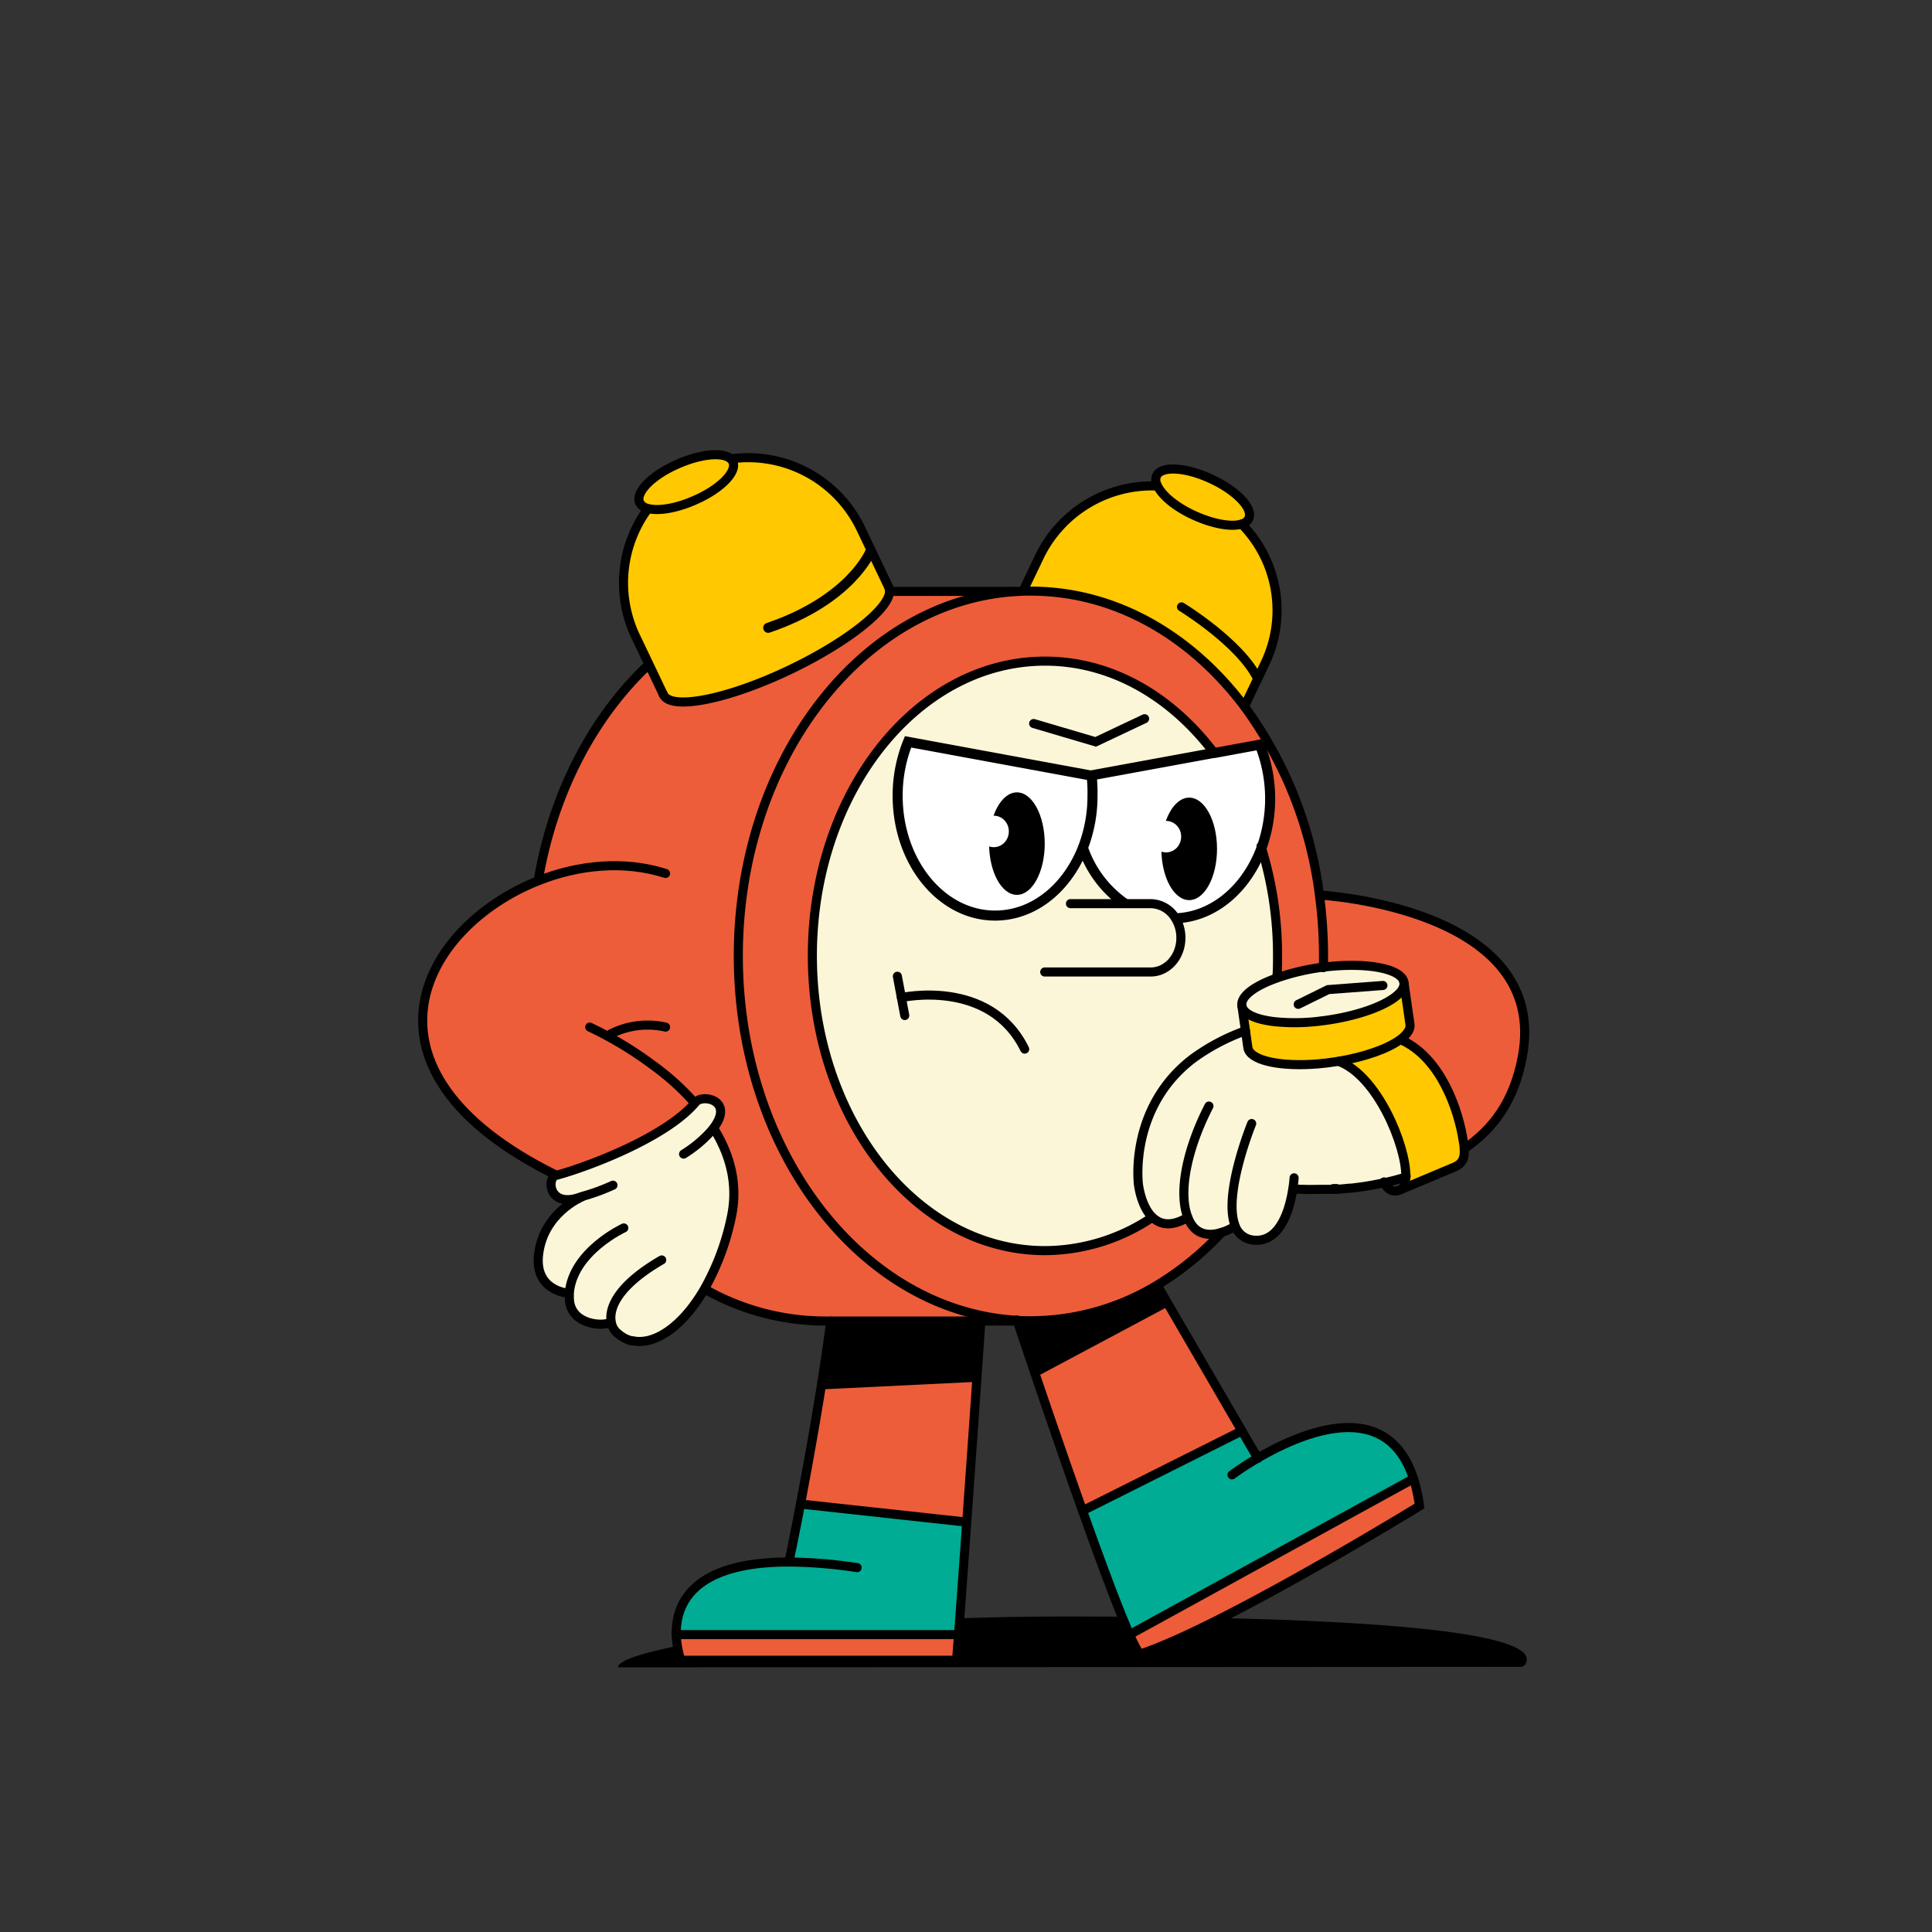 <svg id="Layer_1" data-name="Layer 1" xmlns="http://www.w3.org/2000/svg" viewBox="0 0 400 400"><rect x="0" y="0" width="400" height="400" fill="#333333" stroke="none"/><defs><style>.cls-1{fill:#ed5d3a;}.cls-2{fill:#00ac94;}.cls-3,.cls-7{fill:none;stroke:#000;stroke-linecap:round;stroke-miterlimit:10;}.cls-3{stroke-width:1.88px;}.cls-4{fill:#ffc800;}.cls-5{fill:#fbf6d8;}.cls-6{fill:#fff;}.cls-7{stroke-width:2.08px;}</style></defs><title>Desk_Dudes29</title><path d="M223.28,334.68h-3.09c-51.75,0-92.26,6.67-92.26,10.53l186.71-.11a1.19,1.19,0,0,0,1.16-.53C321.7,334.79,241.21,334.73,223.28,334.68Z"/><path class="cls-1" d="M141.75,343.73h56.33c.13-1.65.26-3.43.4-5.3h-57.7A16.91,16.91,0,0,0,141.75,343.73Z"/><path class="cls-1" d="M292.65,306.15l-58.78,32.28c1.16,2.63,2,4.13,2.36,4,17-5.65,57.67-30.59,57.67-30.59A32.48,32.48,0,0,0,292.65,306.15Z"/><path class="cls-2" d="M163.85,323.4c-20.08,0-23.21,9-23.07,15h57.7c.51-6.89,1.09-15.09,1.67-23.29l-34-3.75C164.85,318.56,163.87,323.31,163.85,323.4Z"/><path class="cls-2" d="M260.42,301.92l-3.3-5.67-33,16.53c3.73,10.49,7.39,20.36,9.74,25.65l58.78-32.28C287.09,289,269.4,296.68,260.42,301.92Z"/><line class="cls-3" x1="139.98" y1="338.43" x2="198.45" y2="338.43"/><path class="cls-1" d="M273.45,185.33S321,188,315.18,218.82c-1.75,9.22-6,14.87-12,19,0-.53-.12-1.09-.21-1.69-.93-5.92-4.37-16.75-12.56-20.66l-.59-.1.24-.17c1.33-1,2-2.06,1.89-3.06l-1.25-8.68c-.42-2.9-7.8-4.26-16.68-3.13q0-1.2,0-2.4a94.89,94.89,0,0,0-.83-12.51Z"/><path class="cls-4" d="M290.54,243.54h0c.08-6.29-6.15-20.9-14.5-23.8,5.71-.92,10.53-2.58,13.19-4.41l.61.1c8.54,3.91,12.12,14.74,13.09,20.66.09.6.18,1.16.22,1.69.13,1.73-.2,3.07-2.1,3.85l-11.54,4.65C290.19,245.91,290.52,244.93,290.54,243.54Z"/><path class="cls-4" d="M291.92,212.09c.14,1-.56,2-1.89,3.06l-.24.17c-2.56,1.83-7.18,3.49-12.66,4.41l-1.21.18-1.41.19c-1.11.13-2.18.22-3.22.27-7.12.36-12.57-1-12.93-3.47l-.49-3.44-.75-5.24c.24,1.68,2.83,2.84,6.69,3.3a41.53,41.53,0,0,0,9.23-.08l1.63-.21c9.27-1.33,16.43-4.83,16-7.82Z"/><path class="cls-5" d="M290.67,203.41c.43,3-6.73,6.49-16,7.82l-1.63.21a41.53,41.53,0,0,1-9.23.08c-3.86-.46-6.45-1.62-6.69-3.3-.28-2,2.7-4.15,7.41-5.79l.21-.08a47,47,0,0,1,8.38-2l.87-.11C282.87,199.15,290.25,200.51,290.67,203.41Z"/><path class="cls-1" d="M210.57,273.33c-32.13-1.87-57.71-34.94-57.71-75.45s25.44-73.4,57.43-75.44c.5,0,1-.06,1.51-.08s1.09,0,1.64,0c17.44,0,33.16,9.19,44.22,23.9a83.65,83.65,0,0,1,15.53,39.13,94.89,94.89,0,0,1,.83,12.51q0,1.2,0,2.4l-.87.11a47,47,0,0,0-8.38,2l-.21.08-.13-.51c.07-1.34.1-2.69.1-4a75.65,75.65,0,0,0-3.32-22.34c0-.1.07-.2.11-.31a30.14,30.14,0,0,0-.47-21.1l-9.34,1.72-.2,0v0c-8.78-11.72-21.19-19-35-19-26.6,0-48.17,27.33-48.17,61s21.57,61.05,48.17,61.05a40.06,40.06,0,0,0,22-6.75l.07-.27.23.22c1.52,1.42,3.8,2,7.18,0l.1,0c.1.24.2.48.31.7,1.59,3.21,4.54,3.05,6.68,2.37A61.28,61.28,0,0,1,239.7,266a50.71,50.71,0,0,1-26.26,7.45C212.48,273.42,211.52,273.39,210.57,273.33Z"/><path class="cls-5" d="M232.69,187.09h5.55a6.07,6.07,0,0,1,5.11,3,.41.41,0,0,1,.05.09l.16-.09c7.84-.36,14.54-6.22,17.62-14.54a75.65,75.65,0,0,1,3.32,22.34c0,1.35,0,2.7-.1,4l.13.51c-4.71,1.64-7.69,3.82-7.41,5.79l.75,5.24A43.15,43.15,0,0,0,247,219.2c-13.37,10.16-11.3,26.05-11.3,26.05s.47,4.3,2.73,6.66l-.07.27a40.06,40.06,0,0,1-22,6.75c-26.6,0-48.17-27.34-48.17-61.05s21.57-61,48.17-61c13.76,0,26.17,7.3,35,19v0L226,160.53l0,0-.17,0L188,153.59a29.6,29.6,0,0,0-2.15,11.17c0,13.69,9,24.8,20.18,24.8,8,0,14.88-5.7,18.16-14a23.18,23.18,0,0,0,8.46,11.32Z"/><path class="cls-6" d="M261.18,175.54c-3.08,8.32-9.78,14.18-17.62,14.54l-.16.09a.41.41,0,0,0-.05-.09,6.07,6.07,0,0,0-5.11-3h-5.55v-.17a23.18,23.18,0,0,1-8.46-11.32,29.61,29.61,0,0,0,2-10.84,30.34,30.34,0,0,0-.28-4.2l0,0,25.28-4.64.2,0,9.34-1.72a30.14,30.14,0,0,1,.47,21.1C261.25,175.34,261.21,175.44,261.18,175.54Z"/><path class="cls-4" d="M257.07,108.5a2.28,2.28,0,0,0,1.47-1.14c1-2.09-2.52-5.76-7.79-8.21s-10.33-2.74-11.3-.65a2.33,2.33,0,0,0,.11,1.92v.2a25.87,25.87,0,0,0-24.4,14.7l-3.35,7v0c.55,0,1.09,0,1.64,0,17.44,0,33.16,9.19,44.22,23.9l2.73-5.71,1.4-2.95A25.42,25.42,0,0,0,257.07,108.5Z"/><path class="cls-1" d="M210.63,273.52l-.06-.19c1,.06,1.91.09,2.87.09A50.71,50.71,0,0,0,239.7,266l.09.48,17.33,29.8-33,16.53C217.85,295.14,211.38,275.76,210.63,273.52Z"/><path class="cls-6" d="M226,160.56a30.34,30.34,0,0,1,.28,4.2,29.61,29.61,0,0,1-2,10.84c-3.28,8.26-10.18,14-18.16,14-11.15,0-20.18-11.11-20.18-24.8A29.6,29.6,0,0,1,188,153.59l37.76,6.94Z"/><path class="cls-1" d="M111.42,182.36c3-18.09,11.29-33.8,22.69-44.59l.29-.14,2.92,6.13.05.09c1.56,3.28,13.28,1,26.16-5.18,11.86-5.67,20.58-12.61,20.65-16.23h26.11c-32,2-57.43,35-57.43,75.44s25.58,73.58,57.71,75.45l.06.19H170.7a50.48,50.48,0,0,1-24.61-6.5l-.24-.13A51.61,51.61,0,0,0,151.41,252c1.46-6.78-.27-12.87-3.48-18.12l-.42,0c4.78-6-2-7.42-3.48-5.65-6,7.13-21.93,13.27-28.88,15.16l-.12,0,0-.12C71.23,221.56,87.21,192,111.42,182.36Z"/><path class="cls-4" d="M184,121.58l0-.08-5.72-12A25.84,25.84,0,0,0,151.39,95l0,0c-1.52-1.51-6.12-1.15-10.93,1-5.32,2.34-8.88,5.94-8,8a2.34,2.34,0,0,0,1.5,1.18v.27a25.83,25.83,0,0,0-2.35,26.24l2.8,5.86,2.92,6.13.05.09c1.56,3.28,13.28,1,26.16-5.18,11.86-5.67,20.58-12.61,20.65-16.23A1.9,1.9,0,0,0,184,121.58Z"/><path class="cls-5" d="M277.13,219.73l-1.21.18-1.41.19c-1.11.13-2.18.22-3.22.27-7.12.36-12.57-1-12.93-3.47l-.49-3.44A43.15,43.15,0,0,0,247,219.2c-13.37,10.16-11.3,26.05-11.3,26.05s.47,4.3,2.73,6.66l.23.22c1.52,1.42,3.8,2,7.18,0l.1,0c.1.24.2.48.31.7,1.59,3.21,4.54,3.05,6.68,2.37a11.83,11.83,0,0,0,2.6-1.17l.24-.06a4.39,4.39,0,0,0,3.89,2.84c5.54.48,7.42-6.79,8-10.62h.05s2.3.19,5.89.09h.65l.48,0,.95,0H276l.7,0c.87-.06,1.77-.14,2.72-.24l.31,0,.74-.09.55-.07,1.11-.15.47-.07.55-.09.34-.06.35-.06.51-.09.38-.07.35-.07.86-.17.35-.07.22-.05.49-.11.54-.12.9-.22.53-.14q1-.26,2-.57h0C291.13,237.24,285.15,222.63,277.13,219.73Z"/><path class="cls-5" d="M147.51,233.8c4.78-6-2-7.42-3.48-5.65-6,7.13-21.93,13.27-28.88,15.16l-.12,0c-1.83.76-1.32,6.84,5.12,4.49l.41-.14v0c-.24.1-8,3.37-9,11.94-.93,7.52,6,8,6,8h.39c0,.28,0,.56,0,.85,0,5.52,6.37,6.08,8.3,5.32l.41-.09a3.73,3.73,0,0,0,.94,1.91,7.4,7.4,0,0,0,1,.84,6.48,6.48,0,0,0,1.66.88l.32.11.16,0,.17.05.16,0,.27.05c4.54.79,10.23-3.19,14.63-10.83A51.61,51.61,0,0,0,151.41,252c1.46-6.78-.27-12.87-3.48-18.12Z"/><path class="cls-3" d="M239.57,100.62h0a25.87,25.87,0,0,0-24.4,14.7l-3.35,7"/><path class="cls-3" d="M257.66,146.24l2.73-5.71,1.4-2.95a25.42,25.42,0,0,0-4.72-29.08"/><path class="cls-3" d="M244.62,125.65s12.19,7.44,15.77,14.88"/><path class="cls-3" d="M134.11,137.77c-11.4,10.79-19.64,26.5-22.69,44.59"/><line class="cls-3" x1="210.29" y1="122.44" x2="184.18" y2="122.44"/><path class="cls-3" d="M252.93,255.15A61.28,61.28,0,0,1,239.7,266a50.71,50.71,0,0,1-26.26,7.45c-1,0-1.92,0-2.87-.09-32.13-1.87-57.71-34.94-57.71-75.45s25.44-73.4,57.43-75.44c.5,0,1-.06,1.51-.08s1.09,0,1.64,0c17.44,0,33.16,9.19,44.22,23.9a83.65,83.65,0,0,1,15.53,39.13,94.89,94.89,0,0,1,.83,12.51q0,1.2,0,2.4"/><path class="cls-3" d="M261.08,175.23a2.81,2.81,0,0,0,.1.31,75.65,75.65,0,0,1,3.32,22.34c0,1.35,0,2.7-.1,4"/><path class="cls-3" d="M238.36,252.18a40.06,40.06,0,0,1-22,6.75c-26.6,0-48.17-27.34-48.17-61.05s21.57-61,48.17-61c13.76,0,26.17,7.3,35,19"/><path class="cls-7" d="M226,160.53l25.28-4.64.2,0,9.34-1.72a30.14,30.14,0,0,1,.47,21.1c0,.11-.08.21-.11.31-3.08,8.32-9.78,14.18-17.62,14.54"/><path class="cls-7" d="M232.69,186.92a23.18,23.18,0,0,1-8.46-11.32"/><path class="cls-3" d="M186.63,206.54s18.27-4.1,25.52,10.67"/><line class="cls-3" x1="185.79" y1="202.12" x2="187.32" y2="210.25"/><path class="cls-7" d="M226,160.56l-.17,0L188,153.59a29.6,29.6,0,0,0-2.15,11.17c0,13.69,9,24.8,20.18,24.8,8,0,14.88-5.7,18.16-14a29.61,29.61,0,0,0,2-10.84A30.34,30.34,0,0,0,226,160.56Z"/><path class="cls-3" d="M221.63,187.09h16.61a6.07,6.07,0,0,1,5.11,3,.41.41,0,0,1,.05.09,7.62,7.62,0,0,1,1.09,4c0,3.9-2.8,7.06-6.25,7.06H216.3"/><path class="cls-3" d="M137.8,180.84c-8.52-2.73-18-1.82-26.38,1.52C87.21,192,71.23,221.56,115,243.23"/><path class="cls-3" d="M143.61,228.12a52,52,0,0,0-8.38-7.55,77.09,77.09,0,0,0-13.13-7.92"/><path class="cls-3" d="M137,260.86c-9.41,5.45-11,10.22-10.43,12.94a3.73,3.73,0,0,0,.94,1.91,7.4,7.4,0,0,0,1,.84,6.48,6.48,0,0,0,1.66.88l.32.11.16,0,.17.05.16,0,.27.05c4.54.79,10.23-3.19,14.63-10.83A51.61,51.61,0,0,0,151.41,252c1.46-6.78-.27-12.87-3.48-18.12"/><path class="cls-3" d="M126.17,273.89c-1.93.76-8.32.2-8.3-5.32,0-.29,0-.57,0-.85.7-8.62,11.28-13.49,11.28-13.49"/><path class="cls-3" d="M117.51,267.72s-6.89-.52-6-8c1-8.57,8.78-11.84,9-11.94h0"/><path class="cls-3" d="M126.39,214.09a16.81,16.81,0,0,1,11.41-1.44"/><path class="cls-3" d="M273.45,185.33S321,188,315.18,218.82c-1.75,9.22-6,14.87-12,19"/><path class="cls-3" d="M245.94,252.08l-.1,0c-3.38,2-5.66,1.43-7.18,0l-.23-.22c-2.26-2.36-2.73-6.66-2.73-6.66s-2.07-15.89,11.3-26.05a43.15,43.15,0,0,1,10.87-5.74"/><path class="cls-3" d="M276.74,246.08l-.7,0"/><path class="cls-3" d="M291.13,243.51l-.08,0h0"/><path class="cls-3" d="M267.74,246.15s2.3.19,5.89.09h.65l.48,0,.95,0H276l.7,0c.87-.06,1.77-.14,2.72-.24l.31,0,.74-.09.55-.07,1.11-.15.47-.07.55-.09.34-.06.35-.06.51-.09.38-.07.35-.07.86-.17.35-.07.22-.05.49-.11.54-.12.9-.22.53-.14q1-.26,2-.57h0"/><path class="cls-3" d="M250.3,229c-4.22,8.17-6.54,17.53-4.36,23.08.1.24.2.48.31.7,1.59,3.21,4.54,3.05,6.68,2.37a11.83,11.83,0,0,0,2.6-1.17"/><path class="cls-3" d="M259.15,232.62s-5.25,12.87-3.82,19.82a8.24,8.24,0,0,0,.44,1.48,4.39,4.39,0,0,0,3.89,2.84c5.54.48,7.43-6.79,8-10.62h0c.22-1.35.27-2.28.27-2.28"/><path class="cls-3" d="M290.67,203.41c.43,3-6.73,6.49-16,7.82l-1.63.21a41.53,41.53,0,0,1-9.23.08c-3.86-.46-6.45-1.62-6.69-3.3-.28-2,2.7-4.15,7.41-5.79l.21-.08a47,47,0,0,1,8.38-2l.87-.11C282.87,199.15,290.25,200.51,290.67,203.41Z"/><path class="cls-3" d="M290.67,203.41l1.25,8.68c.14,1-.56,2-1.89,3.06l-.24.17c-2.56,1.83-7.18,3.49-12.66,4.41l-1.21.18-1.41.19c-1.11.13-2.18.22-3.22.27-7.12.36-12.57-1-12.93-3.47l-.49-3.44-.75-5.24"/><polyline class="cls-3" points="286.32 204.03 274.97 204.89 273.71 205.51 268.78 207.94"/><path class="cls-3" d="M151.39,95a25.84,25.84,0,0,1,26.85,14.48l5.72,12"/><path class="cls-3" d="M137.32,143.76l-2.92-6.13-2.8-5.86A25.83,25.83,0,0,1,134,105.53"/><path class="cls-3" d="M184,121.58a1.9,1.9,0,0,1,.18.86c-.07,3.62-8.79,10.56-20.65,16.23-12.88,6.15-24.6,8.46-26.16,5.18"/><path class="cls-7" d="M180.2,114.21s-4,9.94-21.15,15.77"/><path class="cls-1" d="M203.05,273.52v.4s-1.42,20.62-2.9,41.22l-34.41-3.75c1.9-10,4.53-24.65,6.27-37.87Z"/><path class="cls-3" d="M146.09,267a50.48,50.48,0,0,0,24.61,6.5h40.64"/><path class="cls-3" d="M203.05,273.92s-1.42,20.62-2.9,41.22c-.74,10.43-1.5,20.85-2.1,28.59H141s-8.15-20.37,22.4-20.33a98.56,98.56,0,0,1,14.06,1.16"/><path class="cls-3" d="M163.36,323.4h0c0-.09,1-4.84,2.38-12,1.9-10,4.53-24.65,6.27-37.87"/><polyline class="cls-3" points="165.74 311.39 200.15 315.14 200.15 315.14"/><polyline class="cls-3" points="214.01 149.8 226.84 153.59 236.98 148.8"/><path class="cls-3" d="M286.55,244.7c.82,2.15,2.52,2.12,3.51,1.57.65-.36,1-1.34,1-2.73h0c.08-6.29-5.9-20.9-13.92-23.8"/><path class="cls-3" d="M290.06,246.27l11.08-4.65c1.82-.78,2.14-2.12,2-3.85,0-.53-.12-1.09-.21-1.69-.93-5.92-4.37-16.75-12.56-20.66"/><path class="cls-3" d="M151.35,95.07a1.83,1.83,0,0,1,.38.54c.93,2.11-2.64,5.71-8,8-3.61,1.59-7.11,2.18-9.27,1.74a4.26,4.26,0,0,1-.54-.14,2.34,2.34,0,0,1-1.5-1.18c-.92-2.11,2.64-5.71,8-8C145.23,93.92,149.83,93.56,151.35,95.07Z"/><path class="cls-3" d="M257.07,108.5c-2.09.66-5.9,0-9.83-1.79s-6.64-4.14-7.6-6.12l-.08-.17a2.33,2.33,0,0,1-.11-1.92c1-2.09,6-1.8,11.3.65s8.76,6.12,7.79,8.21A2.28,2.28,0,0,1,257.07,108.5Z"/><path class="cls-3" d="M126.91,245.38a42.08,42.08,0,0,1-6.35,2.32l-.41.14c-6.44,2.35-7-3.73-5.12-4.49l.12,0c6.95-1.89,22.92-8,28.88-15.16,1.48-1.77,8.26-.34,3.48,5.65l-.25.31a25.83,25.83,0,0,1-5.73,4.79"/><path d="M242.15,270.34l-27.58,14.71-3.23-11.69s19.21.35,28.42-7.06Z"/><polygon points="172.15 274.07 169.99 287.66 202.24 286.09 203.38 273.92 172.15 274.07"/><ellipse cx="246.21" cy="175.75" rx="5.76" ry="10.61"/><ellipse cx="210.54" cy="174.66" rx="5.76" ry="10.61"/><ellipse class="cls-6" cx="241.43" cy="173.22" rx="3.12" ry="3.26"/><ellipse class="cls-6" cx="205.75" cy="172.14" rx="3.12" ry="3.26"/><path class="cls-3" d="M210.55,273.3a0,0,0,0,1,0,0l.07.19c.75,2.24,7.22,21.62,13.5,39.26,3.73,10.49,7.39,20.36,9.74,25.65,1.16,2.63,2,4.13,2.36,4,17-5.65,57.67-30.59,57.67-30.59a32.48,32.48,0,0,0-1.25-5.7c-5.56-17.11-23.25-9.47-32.23-4.23a60.33,60.33,0,0,0-5.34,3.47"/><polyline class="cls-3" points="260.42 301.93 260.42 301.92 257.12 296.25 239.79 266.45"/><polyline class="cls-3" points="257.12 296.25 224.13 312.78 224.13 312.78"/><polyline class="cls-3" points="292.65 306.15 292.65 306.15 233.87 338.43"/></svg>